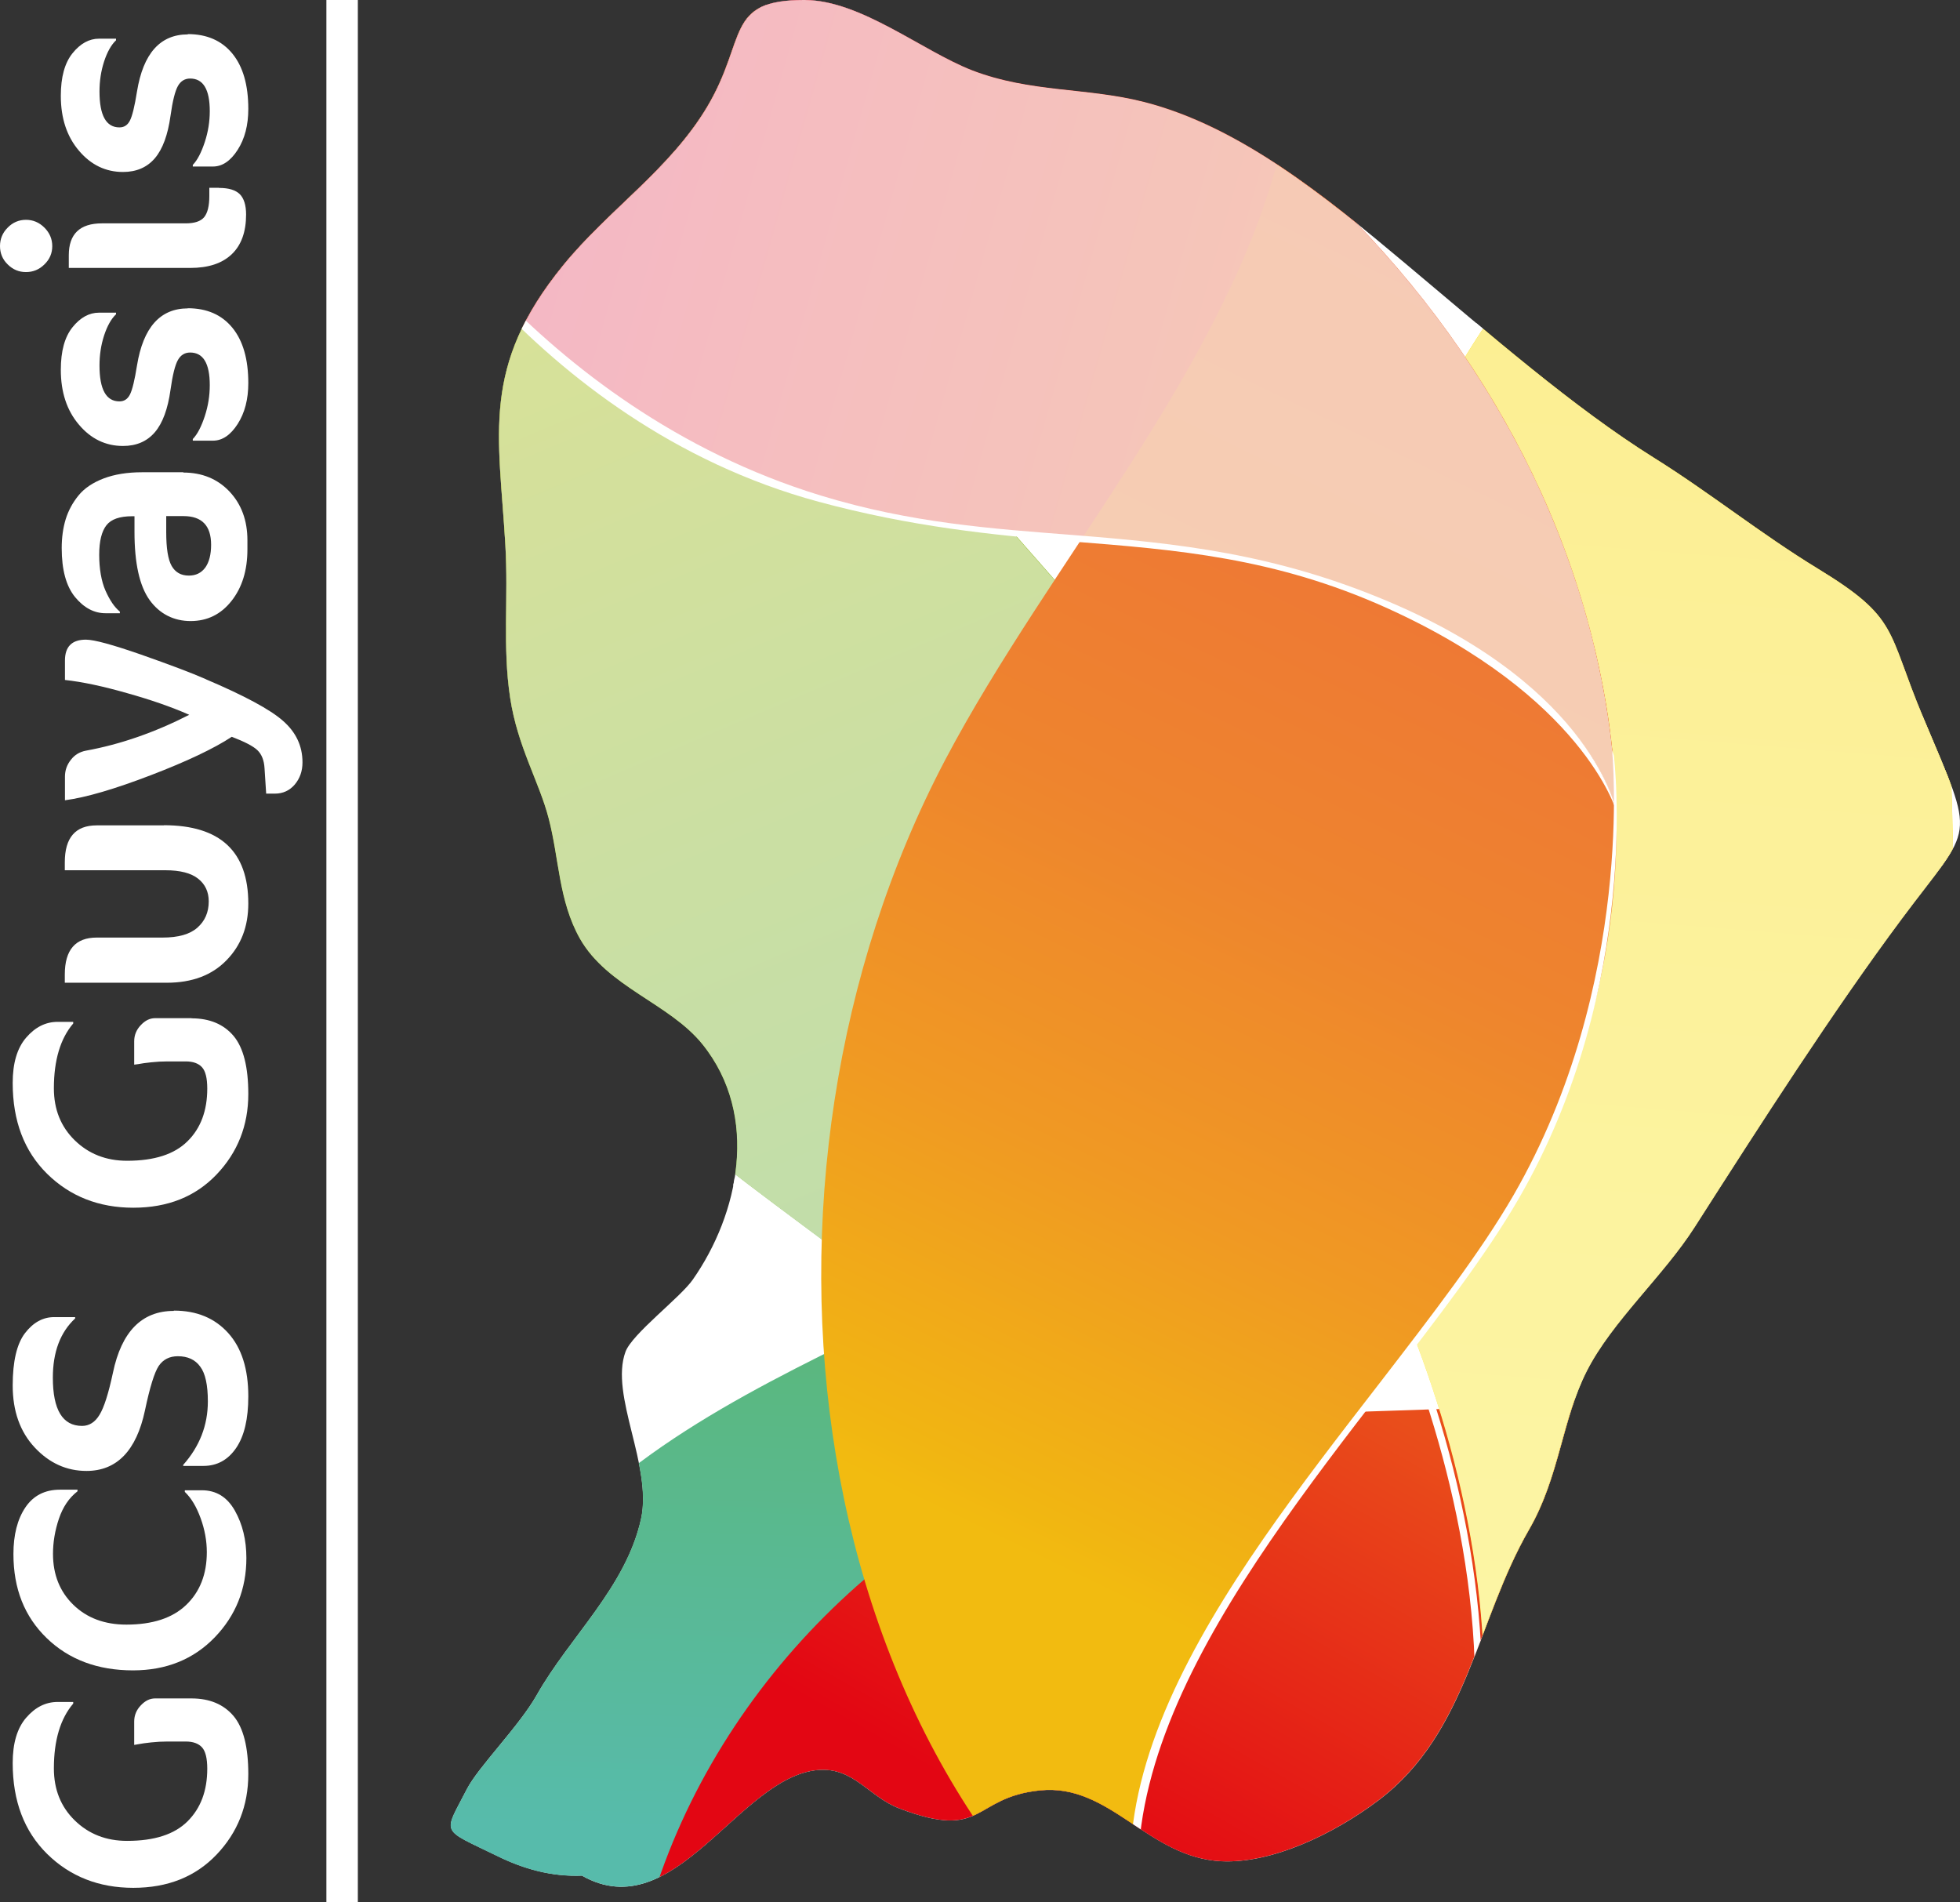 <?xml version="1.0" encoding="UTF-8"?><svg xmlns="http://www.w3.org/2000/svg" xmlns:xlink="http://www.w3.org/1999/xlink" viewBox="0 0 132.77 128.84"><rect x="0" y="0" width="132.77" height="128.84" fill="#333333" stroke="none"/><defs><style>.cls-1{clip-path:url(#clippath-20);}.cls-2{clip-path:url(#clippath-11);}.cls-3{clip-path:url(#clippath-16);}.cls-4,.cls-5{fill:#fff;}.cls-6{opacity:.65;}.cls-6,.cls-7{mix-blend-mode:screen;}.cls-8{fill:url(#Dégradé_sans_nom_2);}.cls-9{fill:url(#Dégradé_sans_nom_8-2);}.cls-5{fill-rule:evenodd;}.cls-10{fill:url(#Dégradé_sans_nom_12);}.cls-11{mask:url(#mask-2);}.cls-12{clip-path:url(#clippath-2);}.cls-13{clip-path:url(#clippath-13);}.cls-14{isolation:isolate;}.cls-15{clip-path:url(#clippath-25);}.cls-16{clip-path:url(#clippath-15);}.cls-17{clip-path:url(#clippath-6);}.cls-18{clip-path:url(#clippath-26);}.cls-19{fill:url(#Dégradé_sans_nom_7-2);}.cls-20{clip-path:url(#clippath-7);}.cls-21{clip-path:url(#clippath-21);}.cls-22{clip-path:url(#clippath-1);}.cls-23{clip-path:url(#clippath-4);}.cls-24{clip-path:url(#clippath-27);}.cls-25{fill:url(#Dégradé_sans_nom_5);}.cls-26{clip-path:url(#clippath-12);}.cls-27{fill:url(#Dégradé_sans_nom);}.cls-28{clip-path:url(#clippath-24);}.cls-29{clip-path:url(#clippath-22);}.cls-30{clip-path:url(#clippath-9);}.cls-31{fill:url(#Dégradé_sans_nom_7);}.cls-32{clip-path:url(#clippath);}.cls-33{fill:none;}.cls-34{fill:url(#Dégradé_sans_nom_8);}.cls-35{clip-path:url(#clippath-19);}.cls-36{clip-path:url(#clippath-3);}.cls-37{clip-path:url(#clippath-8);}.cls-38{fill:url(#Dégradé_sans_nom_9);}.cls-39{mask:url(#mask-1);}.cls-40{mask:url(#mask);}.cls-41{clip-path:url(#clippath-18);}.cls-42{clip-path:url(#clippath-14);}.cls-43{clip-path:url(#clippath-17);}.cls-7{opacity:.57;}.cls-44{clip-path:url(#clippath-5);}.cls-45{fill:url(#Dégradé_sans_nom_11);}.cls-46{fill:url(#Dégradé_sans_nom_6);}.cls-47{clip-path:url(#clippath-10);}.cls-48{clip-path:url(#clippath-23);}.cls-49{mix-blend-mode:multiply;}.cls-50{fill:url(#Dégradé_sans_nom_10);}</style><clipPath id="clippath"><path class="cls-33" d="M54.44,0c-5.35,0-3.81,2.65-6.54,7.24-2.53,4.24-6.7,6.98-9.76,10.74-5.58,6.85-4.35,11.42-3.91,18.89,.22,3.67-.2,6.95,.33,10.42,.5,3.29,1.96,5.66,2.6,8.14,.72,2.75,.67,5.57,2.11,8.14,1.86,3.29,6.07,4.4,8.3,7.16,3.93,4.87,2.44,11.55-.65,15.96-.86,1.22-4.11,3.67-4.56,4.88-1.08,2.95,1.84,7.74,1.06,11.31-1.02,4.64-4.82,7.96-7.08,11.97-1.19,2.09-3.95,4.85-4.72,6.35-1.61,3.14-1.84,2.62,2.12,4.56,1.7,.83,3.59,1.38,5.69,1.3,6.28,3.55,10.6-6.68,15.96-7.16,2.43-.22,3.47,1.82,5.53,2.6,5.81,2.22,4.89-.74,9.52-1.22,4.76-.49,7.3,4.55,12.29,4.8,3.39,.17,7.61-1.83,10.67-4.15,6-4.55,6.61-12.13,10.17-18.31,2.07-3.58,2.21-7.41,3.91-10.75,1.71-3.37,5.21-6.45,7.32-9.77,4.5-7.04,9.34-14.58,14-20.84,4.91-6.6,5.08-5.07,1.47-13.67-2.5-5.96-1.6-6.7-7.16-10.09-3.82-2.33-7.32-5.15-11.07-7.49-5.48-3.42-11.11-8.36-16.86-13.18-5.42-4.55-11.22-9.26-17.66-10.92-3.91-1-7.72-.63-11.67-2.15C62.45,3.44,58.31,.02,54.52,0h-.08Z"/></clipPath><clipPath id="clippath-1"><rect class="cls-33" x="21.31" y="60.09" width="73.74" height="82.24"/></clipPath><clipPath id="clippath-2"><path class="cls-33" d="M69.29,84.81c-8.81,5.11-18.77,8.66-26.71,14.83-12.54,9.74-18.6,25.82-15.19,40.33,5.45-7.44,15.33-11.04,24.75-13.65,9.42-2.61,19.42-4.87,26.77-10.84,7.72-6.27,11.32-15.85,11.86-25.18,.54-9.32,1.62-13.56-3.17-27.87-.68,9.4-9.51,17.26-18.32,22.37"/></clipPath><linearGradient id="Dégradé_sans_nom" x1="-12.74" y1="143.5" x2="-11.74" y2="143.5" gradientTransform="translate(-726.89 -9176.53) rotate(-180) scale(64.66 -64.66)" gradientUnits="userSpaceOnUse"><stop offset="0" stop-color="#5eb457"/><stop offset=".96" stop-color="#57bbab"/><stop offset="1" stop-color="#57bbab"/></linearGradient><clipPath id="clippath-3"><rect class="cls-33" x="-18.39" y="-31.35" width="154.9" height="170.23"/></clipPath><clipPath id="clippath-4"><path class="cls-33" d="M32.31,24.44c-4.81,11.56-6.06,24.84-.36,35.98,5.42,10.59,16.24,17.9,26.15,25.36,8.92,6.73,17.16,15.68,20.35,25.8,.12,.39,.24,.78,.35,1.17,.15,.55,.29,1.09,.4,1.65,.04,.18,.08,.35,.12,.52,.25-.17,.5-.34,.75-.51,4.4-3.5,7.5-9.18,9.31-15.85,2.35-8.69,2.5-19.03,.46-28.34-.17-.81-.37-1.6-.57-2.38-.97-3.62-2.27-7.05-3.92-10.09-6.03-11.11-16.04-19.97-23.74-30.2-7.7-10.22-13.16-23.25-8.48-34.97-7.96,10.07-16.02,20.28-20.82,31.85"/></clipPath><linearGradient id="Dégradé_sans_nom_2" x1="-12.74" y1="143.5" x2="-11.74" y2="143.5" gradientTransform="translate(17661.1 1558.15) rotate(90) scale(122.67)" gradientUnits="userSpaceOnUse"><stop offset="0" stop-color="#bac30e"/><stop offset=".95" stop-color="#5eb457"/><stop offset="1" stop-color="#5eb457"/></linearGradient><clipPath id="clippath-5"><rect class="cls-33" x="12.37" y="-14.86" width="93.4" height="137.24"/></clipPath><clipPath id="clippath-6"><path class="cls-33" d="M89.38,98.57c-1.81,6.66-4.91,12.35-9.31,15.85-.25,.17-.5,.34-.75,.51-.04-.17-.08-.35-.12-.52-.11-.56-.25-1.1-.4-1.65-.11-.39-.22-.78-.35-1.17-3.19-10.12-11.43-19.07-20.35-25.8-9.91-7.47-20.73-14.78-26.15-25.36-5.7-11.14-4.45-24.42,.36-35.98,4.8-11.57,12.86-21.78,20.82-31.85-4.68,11.73,.78,24.75,8.48,34.97,7.7,10.23,17.7,19.09,23.74,30.2,1.65,3.04,2.96,6.47,3.92,10.09,.21,.79,.4,1.58,.57,2.38,2.04,9.31,1.89,19.65-.46,28.34"/></clipPath><clipPath id="clippath-7"><rect class="cls-33" x="-5.45" y="14.18" width="129.04" height="79.17" transform="translate(-1.09 106.3) rotate(-83.44)"/></clipPath><linearGradient id="Dégradé_sans_nom_8" x1="-12.74" y1="143.5" x2="-11.74" y2="143.5" gradientTransform="translate(4830.15 488.22) rotate(90) scale(33.25)" gradientUnits="userSpaceOnUse"><stop offset="0" stop-color="#1d1d1b"/><stop offset=".51" stop-color="#fff"/><stop offset=".55" stop-color="#e7e7e7"/><stop offset=".65" stop-color="#acacab"/><stop offset=".79" stop-color="#4d4d4c"/><stop offset=".86" stop-color="#1d1d1b"/><stop offset="1" stop-color="#1d1d1b"/></linearGradient><mask id="mask" x="-3.21" y="-25.46" width="124.54" height="158.44" maskUnits="userSpaceOnUse"><g><rect x="12.37" y="-14.86" width="93.39" height="137.24"/><g class="cls-14"><g class="cls-20"><rect class="cls-34" x="-14.44" y="-.47" width="147.01" height="108.46" transform="translate(-1.09 106.3) rotate(-83.44)"/></g></g></g></mask><clipPath id="clippath-8"><rect class="cls-33" x="12.37" y="-14.86" width="93.4" height="137.24"/></clipPath><clipPath id="clippath-9"><rect class="cls-33" x="-5.45" y="14.17" width="129.04" height="79.17" transform="translate(-1.09 106.3) rotate(-83.44)"/></clipPath><linearGradient id="Dégradé_sans_nom_7" x1="-12.74" y1="143.5" x2="-11.74" y2="143.5" gradientTransform="translate(4830.15 488.22) rotate(90) scale(33.25)" gradientUnits="userSpaceOnUse"><stop offset="0" stop-color="#faf9f8"/><stop offset=".51" stop-color="#faf9f8"/><stop offset=".86" stop-color="#faf9f8"/><stop offset="1" stop-color="#faf9f8"/></linearGradient><clipPath id="clippath-10"><rect class="cls-33" x="23.01" y="43.89" width="129.53" height="124.32"/></clipPath><clipPath id="clippath-11"><path class="cls-33" d="M105.49,94.92c-9.66,1.05-19.47,.13-28.96,2.54-14.98,3.81-27.92,16.37-32.44,31.51,8.12-4.67,17.88-3.84,26.79-2.26,8.9,1.57,18.1,3.72,27,1.25,9.36-2.6,17.06-10.1,22.17-18.65,5.11-8.56,8.09-12.08,11.4-27.62-5.26,8.57-16.31,12.2-25.97,13.24"/></clipPath><linearGradient id="Dégradé_sans_nom_5" x1="-12.74" y1="143.5" x2="-11.74" y2="143.5" gradientTransform="translate(-746.24 -9757.76) rotate(-180) scale(68.74 -68.74)" gradientUnits="userSpaceOnUse"><stop offset="0" stop-color="#e94e1b"/><stop offset=".43" stop-color="#e94e1b"/><stop offset=".96" stop-color="#e30613"/><stop offset="1" stop-color="#e30613"/></linearGradient><clipPath id="clippath-12"><rect class="cls-33" x="76.85" y="-11.18" width="71.6" height="142.75"/></clipPath><clipPath id="clippath-13"><path class="cls-33" d="M106.73,14.73c-9.67,8.84-17.32,28.28-18.3,41.22-.93,12.3,3.3,23.82,7.55,35.1,3.82,10.16,5.98,22.12,3.49,33.03-.09,.42-.2,.84-.3,1.25-.15,.58-.32,1.16-.51,1.73-.06,.19-.11,.37-.17,.55,.29-.06,.57-.11,.86-.16,5.3-1.41,10.65-5.45,15.44-10.95,6.24-7.18,11.54-16.87,14.56-26.51,.26-.83,.5-1.67,.73-2.5,1.04-3.83,1.7-7.61,1.89-11.19,.7-13.05,.38-25.69-.7-38.62-1.09-12.93-3.11-35.83,6.53-44.88-11.46,6.08-21.41,13.09-31.07,21.93"/></clipPath><linearGradient id="Dégradé_sans_nom_6" x1="-12.74" y1="143.5" x2="-11.74" y2="143.5" gradientTransform="translate(-1570.01 19790.53) rotate(-180) scale(137.5)" gradientUnits="userSpaceOnUse"><stop offset="0" stop-color="#ffdb00"/><stop offset=".95" stop-color="#fff03b"/><stop offset="1" stop-color="#fff03b"/></linearGradient><clipPath id="clippath-14"><rect class="cls-33" x="24.54" y="-30.7" width="176.22" height="181.79"/></clipPath><clipPath id="clippath-15"><path class="cls-33" d="M114.79,116.5c-4.79,5.5-10.14,9.54-15.44,10.95-.29,.05-.57,.1-.86,.16,.06-.18,.11-.36,.17-.55,.19-.57,.35-1.15,.51-1.73,.11-.41,.21-.83,.3-1.25,2.49-10.91,.33-22.87-3.49-33.03-4.25-11.28-8.48-22.8-7.55-35.1,.98-12.94,8.64-32.38,18.3-41.22,9.66-8.85,19.61-15.85,31.07-21.93-9.64,9.05-7.62,31.95-6.53,44.88,1.08,12.94,1.4,25.57,.7,38.62-.19,3.58-.85,7.36-1.89,11.19-.23,.83-.47,1.66-.73,2.5-3.02,9.64-8.32,19.33-14.56,26.51"/></clipPath><clipPath id="clippath-16"><rect class="cls-33" x="42.86" y="1.27" width="139.57" height="117.87" transform="translate(-.81 118.87) rotate(-55.46)"/></clipPath><linearGradient id="Dégradé_sans_nom_8-2" x1="-12.74" y1="143.5" x2="-11.74" y2="143.5" gradientTransform="translate(4723.86 479.57) rotate(90) scale(32.13)" xlink:href="#Dégradé_sans_nom_8"/><mask id="mask-1" x="-60.36" y="-112.99" width="346.02" height="346.39" maskUnits="userSpaceOnUse"><g><rect x="24.54" y="-30.7" width="176.22" height="181.79"/><g class="cls-14"><g class="cls-3"><rect class="cls-9" x="-12.18" y="-63.91" width="249.66" height="248.23" transform="translate(-.81 118.87) rotate(-55.46)"/></g></g></g></mask><clipPath id="clippath-17"><rect class="cls-33" x="24.54" y="-30.7" width="176.22" height="181.79"/></clipPath><clipPath id="clippath-18"><rect class="cls-33" x="42.86" y="1.27" width="139.57" height="117.87" transform="translate(-.81 118.87) rotate(-55.46)"/></clipPath><linearGradient id="Dégradé_sans_nom_7-2" x1="-12.74" y1="143.5" x2="-11.74" y2="143.5" gradientTransform="translate(4723.86 479.57) rotate(90) scale(32.13)" xlink:href="#Dégradé_sans_nom_7"/><clipPath id="clippath-19"><path class="cls-33" d="M54.44,0c-5.35,0-3.81,2.65-6.54,7.24-2.53,4.24-6.7,6.98-9.76,10.74-1.21,1.48-2.09,2.85-2.74,4.17,5.81,5.57,12.95,9.84,20.88,11.93,9.38,2.46,19.37,1.98,28.88,3.94,9.51,1.96,21.81,8.12,24.34,16.94h0c-.47-15.17-7.25-29.12-17.63-39.87-4.46-3.58-9.19-6.86-14.34-8.18-3.91-1-7.72-.63-11.67-2.15C62.45,3.44,58.31,.02,54.52,0h-.08Z"/></clipPath><linearGradient id="Dégradé_sans_nom_9" x1="-12.74" y1="143.5" x2="-11.74" y2="143.5" gradientTransform="translate(-12164.04 1053.58) rotate(90) scale(85.27 -85.27)" gradientUnits="userSpaceOnUse"><stop offset="0" stop-color="#e72b76"/><stop offset="1" stop-color="#ee7438"/></linearGradient><clipPath id="clippath-20"><path class="cls-33" d="M54.44,0c-5.35,0-3.81,2.65-6.54,7.24-2.53,4.24-6.7,6.98-9.76,10.74-5.58,6.85-4.35,11.42-3.91,18.89,.22,3.67-.2,6.95,.33,10.42,.5,3.29,1.96,5.66,2.6,8.14,.72,2.75,.67,5.57,2.11,8.14,1.86,3.29,6.07,4.4,8.3,7.16,3.93,4.87,2.44,11.55-.65,15.96-.86,1.22-4.11,3.67-4.56,4.88-1.08,2.95,1.84,7.74,1.06,11.31-1.02,4.64-4.82,7.96-7.08,11.97-1.19,2.09-3.95,4.85-4.72,6.35-1.61,3.14-1.84,2.62,2.12,4.56,1.7,.83,3.59,1.38,5.69,1.3,6.28,3.55,10.6-6.68,15.96-7.16,2.43-.22,3.47,1.82,5.53,2.6,5.81,2.22,4.89-.74,9.52-1.22,4.76-.49,7.3,4.55,12.29,4.8,3.39,.17,7.61-1.83,10.67-4.15,6-4.55,6.61-12.13,10.17-18.31,2.07-3.58,2.21-7.41,3.91-10.75,1.71-3.37,5.21-6.45,7.32-9.77,4.5-7.04,9.34-14.58,14-20.84,4.91-6.6,5.08-5.07,1.47-13.67-2.5-5.96-1.6-6.7-7.16-10.09-3.82-2.33-7.32-5.15-11.07-7.49-5.48-3.42-11.11-8.36-16.86-13.18-5.42-4.55-11.22-9.26-17.66-10.92-3.91-1-7.72-.63-11.67-2.15C62.45,3.44,58.31,.02,54.52,0h-.08Z"/></clipPath><clipPath id="clippath-21"><rect class="cls-33" x="-1.57" y="-16.32" width="167.79" height="179.96"/></clipPath><clipPath id="clippath-22"><path class="cls-33" d="M64.03,51.47c-15.02,28.55-9.99,68.66,15.82,85.59-6.39-9.36-2.4-19.77,3.52-29.39,5.92-9.62,14.45-17.71,19.87-27.58,12.4-22.6,6.11-49.46-16.53-69.83-3.62,14.56-15.62,27.81-22.68,41.21"/></clipPath><linearGradient id="Dégradé_sans_nom_10" x1="-12.74" y1="143.5" x2="-11.74" y2="143.5" gradientTransform="translate(-1067.65 13668.92) rotate(-180) scale(94.74)" gradientUnits="userSpaceOnUse"><stop offset="0" stop-color="#ee7438"/><stop offset=".22" stop-color="#ee7835"/><stop offset=".45" stop-color="#ee842e"/><stop offset=".69" stop-color="#f09923"/><stop offset=".92" stop-color="#f1b512"/><stop offset=".96" stop-color="#f2bb10"/><stop offset="1" stop-color="#f2bb10"/></linearGradient><clipPath id="clippath-23"><rect class="cls-33" x="-6.83" y="-47.75" width="142.43" height="137.27"/></clipPath><clipPath id="clippath-24"><path class="cls-33" d="M56.28,34.08C34.87,28.45,19.28,6.94,19.79-13.21c11.44,5.99,27.05,5.68,39.65,9.08,26.82,7.24,49.2,31.11,50.07,59.11-2.53-8.82-14.83-15.01-24.34-16.97-9.51-1.95-19.5-1.48-28.88-3.94"/></clipPath><clipPath id="clippath-25"><rect class="cls-33" x="9.1" y="-29.08" width="110.58" height="99.92" transform="translate(-2.8 29.15) rotate(-24.98)"/></clipPath><linearGradient id="Dégradé_sans_nom_12" x1="-12.74" y1="143.5" x2="-11.74" y2="143.5" gradientTransform="translate(827.51 8678.6) scale(60.33 -60.33)" gradientUnits="userSpaceOnUse"><stop offset="0" stop-color="#1d1d1b"/><stop offset=".1" stop-color="#1f1f1d"/><stop offset=".17" stop-color="#282826"/><stop offset=".23" stop-color="#383836"/><stop offset=".29" stop-color="#4d4d4c"/><stop offset=".34" stop-color="#696968"/><stop offset=".39" stop-color="#8c8c8a"/><stop offset=".44" stop-color="#b4b4b4"/><stop offset=".48" stop-color="#e2e2e2"/><stop offset=".51" stop-color="#fff"/><stop offset=".58" stop-color="#c4c4c4"/><stop offset=".66" stop-color="#929291"/><stop offset=".74" stop-color="#686866"/><stop offset=".81" stop-color="#474745"/><stop offset=".88" stop-color="#2f2f2e"/><stop offset=".94" stop-color="#21211f"/><stop offset="1" stop-color="#1d1d1b"/></linearGradient><mask id="mask-2" x="-59.38" y="-102.28" width="247.54" height="246.33" maskUnits="userSpaceOnUse"><g><rect x="-6.83" y="-47.75" width="142.43" height="137.27"/><g class="cls-14"><g class="cls-15"><rect class="cls-10" x="-29.15" y="-71.41" width="187.08" height="184.58" transform="translate(-2.8 29.15) rotate(-24.98)"/></g></g></g></mask><clipPath id="clippath-26"><rect class="cls-33" x="-6.83" y="-47.75" width="142.43" height="137.27"/></clipPath><clipPath id="clippath-27"><rect class="cls-33" x="9.1" y="-29.08" width="110.58" height="99.92" transform="translate(-2.8 29.15) rotate(-24.98)"/></clipPath><linearGradient id="Dégradé_sans_nom_11" x1="-12.74" y1="143.5" x2="-11.74" y2="143.5" gradientTransform="translate(827.51 8678.6) scale(60.33 -60.33)" gradientUnits="userSpaceOnUse"><stop offset="0" stop-color="#faf9f8"/><stop offset=".44" stop-color="#faf9f8"/><stop offset=".51" stop-color="#faf9f8"/><stop offset="1" stop-color="#faf9f8"/></linearGradient></defs><g class="cls-14"><g id="Calque_2"><g id="Calque_1-2"><g><path class="cls-5" d="M39.43,127.06c6.28,3.55,10.6-6.68,15.96-7.16,2.43-.22,3.47,1.82,5.53,2.6,5.82,2.22,4.89-.74,9.53-1.22,4.76-.49,7.3,4.55,12.29,4.8,3.39,.17,7.61-1.83,10.67-4.15,6-4.55,6.61-12.13,10.17-18.31,2.07-3.58,2.22-7.41,3.91-10.74,1.71-3.37,5.21-6.46,7.32-9.77,4.5-7.04,9.34-14.58,14-20.84,4.91-6.6,5.08-5.07,1.47-13.67-2.5-5.96-1.6-6.7-7.16-10.09-3.82-2.33-7.32-5.15-11.07-7.49-5.48-3.43-11.11-8.36-16.86-13.18-5.42-4.55-11.22-9.26-17.66-10.91-3.91-1.01-7.71-.63-11.67-2.15C62.45,3.44,58.31,.02,54.52,0c-5.45-.02-3.87,2.62-6.62,7.24-2.53,4.24-6.7,6.98-9.76,10.74-5.58,6.85-4.35,11.41-3.91,18.88,.22,3.67-.2,6.95,.33,10.42,.5,3.29,1.96,5.66,2.61,8.14,.72,2.75,.67,5.57,2.11,8.14,1.86,3.29,6.07,4.4,8.3,7.16,3.93,4.87,2.44,11.55-.65,15.96-.85,1.22-4.11,3.67-4.56,4.89-1.08,2.95,1.84,7.74,1.06,11.31-1.02,4.64-4.82,7.96-7.08,11.96-1.19,2.1-3.95,4.85-4.72,6.35-1.61,3.14-1.84,2.63,2.12,4.56,1.7,.83,3.59,1.39,5.7,1.3"/><g class="cls-32"><g class="cls-49"><g class="cls-22"><g class="cls-12"><rect class="cls-27" x="18.27" y="65.69" width="79.84" height="71.04" transform="translate(-44.96 155.88) rotate(-88.03)"/></g></g></g><path class="cls-4" d="M89.77,67.93c-1-3.76-2.33-7.19-3.96-10.19-3.82-7.04-9.3-13.26-14.6-19.29-3.11-3.54-6.33-7.19-9.17-10.97-5.42-7.19-13.72-21.24-8.41-34.53l-.95-.44c-7.88,9.96-16.04,20.27-20.89,31.96-5.47,13.17-5.6,26.08-.34,36.36,4.91,9.6,14.21,16.53,23.21,23.23,1.03,.77,2.06,1.54,3.08,2.31,7.59,5.72,17.31,15,20.52,26.71,.17,.64,.3,1.15,.4,1.65,.05,.19,.08,.37,.12,.55l.16,.8,.71-.5c4.64-3.32,8.19-9.08,10.24-16.68,2.56-9.46,2.52-21.03-.11-30.95m-.42,30.84c-1.91,7.03-5.25,12.98-10.05,16.41-.04-.19-.08-.38-.13-.58-.11-.55-.25-1.1-.4-1.65-2.91-10.6-11.44-19.98-20.7-26.97-9.91-7.47-20.73-14.78-26.15-25.36-5.7-11.14-4.45-24.42,.36-35.98,4.8-11.57,12.86-21.79,20.82-31.85-4.68,11.72,.78,24.75,8.47,34.97,7.7,10.23,17.71,19.08,23.74,30.2,1.65,3.04,2.96,6.47,3.92,10.09,2.62,9.89,2.67,21.28,.11,30.72"/><g class="cls-49"><g class="cls-36"><g class="cls-23"><rect class="cls-8" x="4.63" y="-15.41" width="108.87" height="138.35" transform="translate(-16.51 27.92) rotate(-23.43)"/></g></g></g><g class="cls-7"><g class="cls-44"><g class="cls-17"><g class="cls-40"><g class="cls-37"><g class="cls-30"><rect class="cls-31" x="-14.44" y="-.47" width="147.01" height="108.46" transform="translate(-1.09 106.3) rotate(-83.44)"/></g></g></g></g></g></g><g class="cls-49"><g class="cls-47"><g class="cls-2"><rect class="cls-25" x="44.85" y="56.04" width="85.85" height="100.03" transform="translate(-47.94 129.17) rotate(-60.05)"/></g></g></g><path class="cls-4" d="M130.45,87.78c1.07-3.97,1.72-7.77,1.91-11.3,.44-8.27-.86-16.49-2.12-24.43-.74-4.66,1.81-9.49,1.41-14.27-.77-9.1-4.57-34.19,6.36-44.44l-.54-.82c-11.34,6.01-21.42,13.06-31.19,22.01-11.01,10.07-17.57,29.65-18.48,41.58-.84,11.15,2.36,21.66,6.25,31.83,.45,1.17,.89,2.33,1.33,3.5,3.25,8.64,6.44,21.55,3.17,33.96-.18,.67-.34,1.21-.5,1.72-.05,.2-.12,.38-.18,.57l-.27,.82,.82-.17c5.4-1.14,11.15-5.06,16.61-11.33,6.8-7.82,12.56-18.74,15.41-29.22m-15.78,28.89c-5.05,5.81-10.73,9.98-16.32,11.16,.06-.2,.13-.39,.19-.6,.19-.57,.35-1.15,.5-1.73,2.96-11.24,.78-23.73-3.19-34.28-4.25-11.28-8.48-22.8-7.55-35.1,.98-12.94,8.64-32.38,18.3-41.22,9.66-8.85,19.62-15.85,31.07-21.93-9.64,9.04-7.62,31.95-6.53,44.88,1.09,12.93,1.4,25.57,.7,38.62-.19,3.58-.85,7.36-1.89,11.19-2.84,10.44-8.5,21.2-15.29,29"/><g class="cls-49"><g class="cls-26"><g class="cls-13"><rect class="cls-46" x="43.46" y="29.79" width="138.37" height="60.83" transform="translate(43.71 167.73) rotate(-85.46)"/></g></g></g><g class="cls-7"><g class="cls-42"><g class="cls-16"><g class="cls-39"><g class="cls-43"><g class="cls-41"><rect class="cls-19" x="-12.18" y="-63.91" width="249.66" height="248.23" transform="translate(-.81 118.87) rotate(-55.46)"/></g></g></g></g></g></g></g><g class="cls-35"><rect class="cls-38" x="35.88" y="-15.68" width="73.12" height="86.3" transform="translate(26.2 89.64) rotate(-74.13)"/></g><g class="cls-1"><g class="cls-49"><g class="cls-21"><g class="cls-29"><rect class="cls-50" x="10.72" y="15.59" width="143.21" height="116.15" transform="translate(-20.3 114.55) rotate(-63.54)"/></g></g></g><g class="cls-6"><g class="cls-48"><g class="cls-28"><g class="cls-11"><g class="cls-18"><g class="cls-24"><rect class="cls-45" x="-29.15" y="-71.41" width="187.08" height="184.58" transform="translate(-2.8 29.15) rotate(-24.98)"/></g></g></g></g></g></g><path class="cls-4" d="M94.13,40.78c-7.74-3.29-14.36-3.98-21.46-4.54-5.38-.42-10.96-.8-17.06-2.67-19.61-5.99-29.26-23.14-29.32-23.22l-.28,.19c.06,.07,9.75,18.12,29.45,23.45,6.22,1.68,11.76,2.26,17.17,2.69,7.06,.56,13.72,1.08,21.3,4.5,13.28,5.99,15.54,13.69,15.56,13.77,0,0-1.54-8.3-15.36-14.17"/><path class="cls-4" d="M79.84,137.07l.22,.15c-8.64-14.13,3.28-29.75,13.79-43.36,3.5-4.54,6.81-8.82,9.05-12.7,8.33-14.44,6.44-29.84,6.42-29.99l-.12-.36c.02,.16,1.58,15.84-6.68,30.16-2.23,3.86-5.53,8.13-9.02,12.66-10.59,13.71-22.96,29.37-13.66,43.45"/></g><g><path class="cls-4" d="M12.97,115.05c1.23,0,2.18,.4,2.85,1.19,.67,.8,1,2.11,1,3.94,0,2.13-.72,3.95-2.15,5.45-1.43,1.5-3.31,2.25-5.64,2.25s-4.29-.77-5.84-2.3c-1.55-1.53-2.33-3.58-2.33-6.15,0-1.34,.3-2.36,.91-3.07,.61-.71,1.32-1.07,2.13-1.07h1.06v.11c-.87,1.02-1.31,2.49-1.31,4.39,0,1.43,.47,2.6,1.41,3.52,.94,.92,2.12,1.39,3.55,1.39,1.85,0,3.21-.44,4.1-1.33,.89-.89,1.33-2.07,1.33-3.56,0-.7-.12-1.19-.36-1.45-.24-.26-.61-.39-1.1-.39h-1.24c-.36,0-.73,.02-1.1,.06-.38,.04-.66,.08-.86,.12l-.29,.05v-1.58c0-.42,.15-.79,.45-1.1,.3-.32,.62-.47,.97-.47h2.48Z"/><path class="cls-4" d="M5.25,100.91v.11c-.57,.44-.99,1.06-1.26,1.86-.27,.8-.4,1.6-.4,2.38,0,1.4,.46,2.55,1.37,3.44,.92,.9,2.12,1.35,3.6,1.35,1.77,0,3.12-.44,4.05-1.33,.93-.89,1.4-2.08,1.4-3.58,0-.76-.14-1.53-.42-2.3-.28-.77-.63-1.36-1.07-1.78v-.11h1.15c.98,0,1.72,.46,2.24,1.38,.52,.92,.78,1.99,.78,3.21,0,2.1-.72,3.9-2.15,5.38s-3.28,2.23-5.53,2.23c-2.39,0-4.34-.73-5.84-2.18-1.51-1.46-2.26-3.35-2.26-5.7,0-1.3,.27-2.36,.81-3.16,.54-.8,1.32-1.2,2.34-1.2h1.19Z"/><path class="cls-4" d="M11.78,88.78c1.55,0,2.77,.51,3.68,1.52,.91,1.01,1.36,2.44,1.36,4.29,0,1.52-.27,2.68-.82,3.49-.55,.81-1.29,1.22-2.22,1.22h-1.37v-.07c1.11-1.25,1.67-2.68,1.67-4.3,0-1.11-.17-1.9-.52-2.36-.34-.47-.85-.7-1.51-.7-.57,0-1,.22-1.3,.66-.29,.44-.6,1.44-.93,3.01-.58,2.73-1.91,4.1-3.96,4.1-1.35,0-2.52-.53-3.51-1.59-.99-1.06-1.49-2.46-1.49-4.2,0-1.63,.28-2.82,.83-3.54,.56-.73,1.22-1.09,1.98-1.09h1.42v.09c-1.01,.94-1.51,2.28-1.51,4.01,0,2.18,.66,3.27,1.98,3.27,.48,0,.88-.25,1.18-.75,.31-.5,.61-1.45,.91-2.85,.58-2.79,1.96-4.19,4.12-4.19"/><path class="cls-4" d="M12.97,68.98c1.23,0,2.18,.4,2.85,1.19,.67,.8,1,2.11,1,3.94,0,2.13-.72,3.95-2.15,5.45-1.43,1.5-3.31,2.25-5.64,2.25s-4.29-.77-5.84-2.3c-1.55-1.53-2.33-3.58-2.33-6.15,0-1.34,.3-2.36,.91-3.07,.61-.71,1.32-1.07,2.13-1.07h1.06v.11c-.87,1.02-1.31,2.49-1.31,4.39,0,1.43,.47,2.6,1.41,3.52,.94,.92,2.12,1.39,3.55,1.39,1.85,0,3.21-.44,4.1-1.33,.89-.88,1.33-2.07,1.33-3.56,0-.71-.12-1.19-.36-1.45-.24-.26-.61-.39-1.1-.39h-1.24c-.36,0-.73,.02-1.1,.06-.38,.04-.66,.08-.86,.12l-.29,.04v-1.58c0-.42,.15-.79,.45-1.1,.3-.32,.62-.47,.97-.47h2.48Z"/><path class="cls-4" d="M11.1,55.9c3.81,0,5.72,1.77,5.72,5.31,0,1.55-.49,2.83-1.48,3.84-.98,1.01-2.33,1.52-4.04,1.52H4.39v-.56c0-1.67,.72-2.5,2.16-2.5h4.46c1.07,0,1.85-.22,2.36-.67,.51-.45,.77-1.04,.77-1.78,0-.65-.24-1.16-.72-1.54-.48-.38-1.22-.57-2.21-.57H4.39v-.54c0-1.67,.72-2.5,2.16-2.5h4.55Z"/><path class="cls-4" d="M13.94,46.01c2.61,1.11,4.36,2.05,5.23,2.82,.88,.77,1.32,1.7,1.32,2.81,0,.59-.17,1.08-.52,1.5-.35,.41-.8,.62-1.35,.62h-.59l-.11-1.71c-.03-.54-.19-.95-.48-1.23-.29-.28-.88-.58-1.74-.91-1.2,.79-3.03,1.66-5.48,2.6-2.45,.94-4.39,1.51-5.82,1.7v-1.6c0-.42,.13-.8,.4-1.14,.26-.34,.6-.54,1.02-.62,2.36-.43,4.69-1.25,7-2.43-1.2-.53-2.61-1.02-4.22-1.47-1.61-.46-3.01-.76-4.2-.89v-1.31c0-.95,.47-1.42,1.42-1.42,.56,0,1.8,.34,3.73,1.01,1.93,.68,3.4,1.23,4.4,1.67"/><path class="cls-4" d="M12.41,32.01c1.28,0,2.32,.43,3.13,1.28,.81,.86,1.22,1.96,1.22,3.31v.61c0,1.43-.36,2.59-1.08,3.5-.72,.91-1.64,1.36-2.77,1.36s-2.1-.48-2.78-1.43c-.68-.95-1.02-2.49-1.02-4.61v-1.06h-.16c-.84,0-1.42,.2-1.74,.61-.32,.41-.49,1.07-.49,2s.14,1.79,.43,2.44c.29,.65,.61,1.12,.97,1.41v.11h-.97c-.78,0-1.47-.37-2.07-1.1-.6-.74-.9-1.84-.9-3.31,0-.72,.09-1.37,.27-1.96,.18-.58,.47-1.12,.87-1.61,.4-.49,.97-.87,1.7-1.15,.74-.28,1.61-.42,2.61-.42h2.79Zm.02,2.95h-1.17v1.08c0,1.1,.12,1.86,.37,2.3,.25,.43,.63,.65,1.16,.65,.48,0,.85-.18,1.12-.55,.26-.37,.39-.88,.39-1.54,0-1.29-.62-1.94-1.87-1.94"/><path class="cls-4" d="M12.72,20.88c1.29,0,2.3,.44,3.02,1.32,.72,.88,1.08,2.13,1.08,3.75,0,1.1-.24,2.02-.72,2.77-.48,.75-1.04,1.13-1.67,1.13h-1.37v-.11c.32-.33,.58-.85,.81-1.54,.23-.7,.34-1.4,.34-2.11,0-1.47-.44-2.21-1.33-2.21-.36,0-.64,.17-.83,.51-.19,.34-.36,1.01-.5,2.02-.18,1.29-.53,2.25-1.06,2.87-.53,.62-1.25,.93-2.16,.93-1.17,0-2.17-.48-2.98-1.44-.82-.96-1.23-2.2-1.23-3.72,0-1.26,.26-2.22,.79-2.88,.53-.66,1.13-.99,1.8-.99h1.15v.11c-.33,.31-.6,.8-.81,1.44-.21,.65-.31,1.32-.31,2.03,0,1.62,.45,2.43,1.35,2.43,.32,0,.55-.15,.71-.46,.16-.31,.32-.96,.48-1.97,.42-2.58,1.57-3.87,3.45-3.87"/><path class="cls-4" d="M.52,15.42c.34-.35,.76-.53,1.24-.53s.9,.18,1.25,.53c.35,.35,.53,.77,.53,1.25s-.17,.89-.53,1.24c-.35,.35-.77,.52-1.25,.52s-.89-.17-1.24-.52c-.35-.34-.52-.76-.52-1.24s.17-.9,.52-1.25m14.32-2.69c.65,0,1.11,.14,1.4,.42,.28,.28,.43,.74,.43,1.38,0,1.17-.32,2.07-.97,2.69-.65,.62-1.58,.93-2.82,.93H4.66v-.86c0-1.44,.75-2.16,2.25-2.16h5.67c.6,0,1.02-.14,1.25-.42,.23-.28,.35-.76,.35-1.43v-.56h.65Z"/><path class="cls-4" d="M12.72,2.31c1.29,0,2.3,.44,3.02,1.32,.72,.88,1.08,2.13,1.08,3.75,0,1.1-.24,2.02-.72,2.77-.48,.75-1.04,1.13-1.67,1.13h-1.37v-.11c.32-.33,.58-.85,.81-1.54,.23-.7,.34-1.4,.34-2.1,0-1.47-.44-2.21-1.33-2.21-.36,0-.64,.17-.83,.51-.19,.34-.36,1.01-.5,2.02-.18,1.29-.53,2.25-1.06,2.87-.53,.62-1.25,.93-2.16,.93-1.17,0-2.17-.48-2.98-1.44-.82-.96-1.23-2.2-1.23-3.72,0-1.26,.26-2.22,.79-2.88,.53-.66,1.13-.99,1.8-.99h1.15v.11c-.33,.31-.6,.8-.81,1.44-.21,.65-.31,1.32-.31,2.03,0,1.62,.45,2.43,1.35,2.43,.32,0,.55-.15,.71-.46,.16-.31,.32-.96,.48-1.97,.42-2.58,1.57-3.87,3.45-3.87"/><rect class="cls-4" x="22.11" width="2.13" height="128.84"/></g></g></g></g></g></svg>